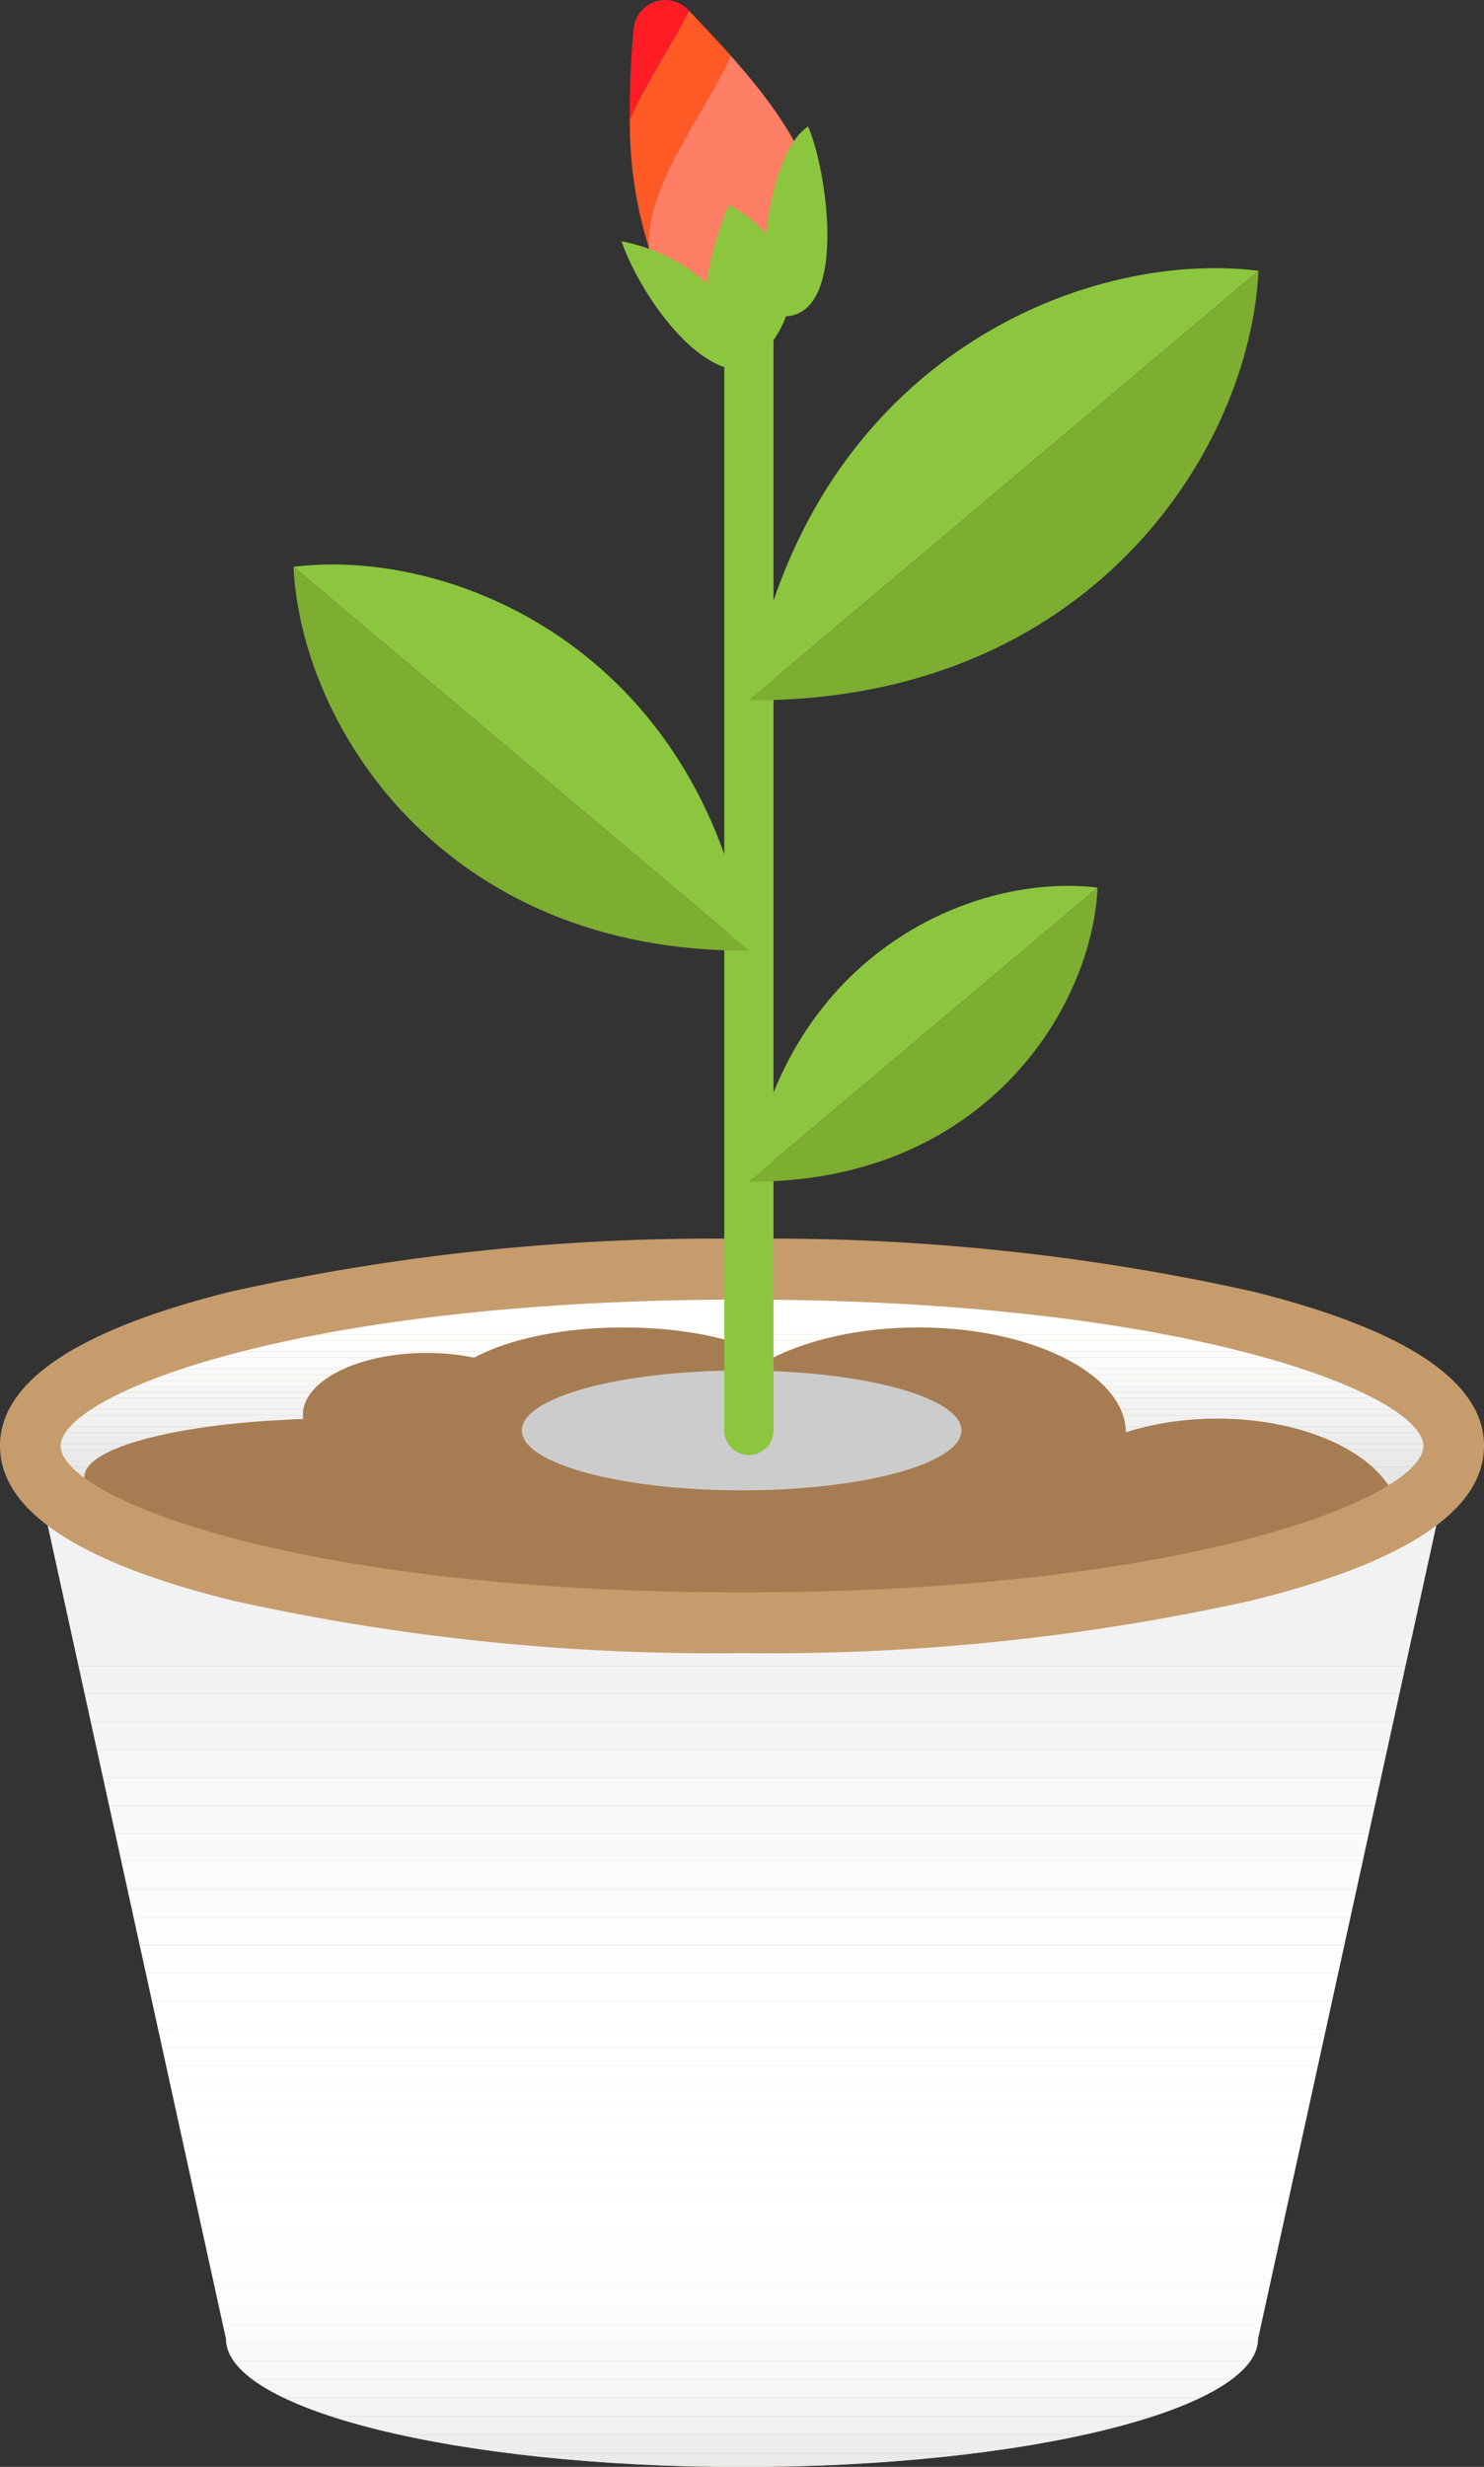 <svg id="sagyo_step4" xmlns="http://www.w3.org/2000/svg" xmlns:xlink="http://www.w3.org/1999/xlink" width="58.261" height="96.779" viewBox="0 0 58.261 96.779">
  <rect x="0" y="0" width="58.261" height="96.779" fill="#333333" stroke="none"/>
  <defs>
    <clipPath id="clip-path">
      <rect id="長方形_490" data-name="長方形 490" width="58.261" height="96.779" fill="none"/>
    </clipPath>
    <clipPath id="clip-path-3">
      <rect id="長方形_433" data-name="長方形 433" width="55.878" height="40.056" fill="none"/>
    </clipPath>
    <clipPath id="clip-path-4">
      <path id="パス_73" data-name="パス 73" d="M4.231,201.4l7.681,35.028c0,2.777,9.07,5.028,20.258,5.028s20.258-2.251,20.258-5.028L60.109,201.4Z" transform="translate(-4.231 -201.395)" fill="none"/>
    </clipPath>
    <clipPath id="clip-path-5">
      <rect id="長方形_486" data-name="長方形 486" width="55.878" height="13.868" fill="none"/>
    </clipPath>
    <clipPath id="clip-path-6">
      <path id="パス_75" data-name="パス 75" d="M60.109,183.709c0,3.83-12.509,6.934-27.939,6.934s-27.939-3.1-27.939-6.934,12.509-6.934,27.939-6.934,27.939,3.1,27.939,6.934" transform="translate(-4.231 -176.775)" fill="none"/>
    </clipPath>
    <clipPath id="clip-path-7">
      <path id="パス_83" data-name="パス 83" d="M4.231,181.679c0,3.829,12.509,6.934,27.939,6.934s27.939-3.1,27.939-6.934S47.6,174.744,32.17,174.744s-27.939,3.1-27.939,6.935" transform="translate(-4.231 -174.744)" fill="none"/>
    </clipPath>
    <clipPath id="clip-path-9">
      <rect id="長方形_488" data-name="長方形 488" width="17.26" height="4.701" fill="none"/>
    </clipPath>
  </defs>
  <g id="グループ_104" data-name="グループ 104" clip-path="url(#clip-path)">
    <g id="グループ_96" data-name="グループ 96">
      <g id="グループ_95" data-name="グループ 95" clip-path="url(#clip-path)">
        <path id="パス_72" data-name="パス 72" d="M4.231,201.4l7.681,35.028c0,2.777,9.07,5.028,20.258,5.028s20.258-2.251,20.258-5.028L60.109,201.4Z" transform="translate(-3.039 -144.672)" fill="#c69c6d"/>
        <g id="グループ_89" data-name="グループ 89" transform="translate(1.192 56.723)" style="mix-blend-mode: multiply;isolation: isolate">
          <g id="グループ_88" data-name="グループ 88">
            <g id="グループ_87" data-name="グループ 87" clip-path="url(#clip-path-3)">
              <g id="グループ_86" data-name="グループ 86" transform="translate(0)">
                <g id="グループ_85" data-name="グループ 85" clip-path="url(#clip-path-4)">
                  <rect id="長方形_395" data-name="長方形 395" width="55.878" height="8.638" transform="translate(0)" fill="#f2f2f2"/>
                  <rect id="長方形_396" data-name="長方形 396" width="55.878" height="1.095" transform="translate(0 8.638)" fill="#f2f2f2"/>
                  <rect id="長方形_397" data-name="長方形 397" width="55.878" height="1.095" transform="translate(0 9.734)" fill="#f4f4f4"/>
                  <rect id="長方形_398" data-name="長方形 398" width="55.878" height="1.095" transform="translate(0 10.829)" fill="#f5f5f5"/>
                  <rect id="長方形_399" data-name="長方形 399" width="55.878" height="1.095" transform="translate(0 11.925)" fill="#f6f6f6"/>
                  <rect id="長方形_400" data-name="長方形 400" width="55.878" height="1.095" transform="translate(0 13.02)" fill="#f8f8f8"/>
                  <rect id="長方形_401" data-name="長方形 401" width="55.878" height="1.095" transform="translate(0 14.115)" fill="#f9f9f9"/>
                  <rect id="長方形_402" data-name="長方形 402" width="55.878" height="1.095" transform="translate(0 15.211)" fill="#fafafa"/>
                  <rect id="長方形_403" data-name="長方形 403" width="55.878" height="1.095" transform="translate(0 16.306)" fill="#fbfbfb"/>
                  <rect id="長方形_404" data-name="長方形 404" width="55.878" height="1.095" transform="translate(0 17.402)" fill="#fcfcfc"/>
                  <rect id="長方形_405" data-name="長方形 405" width="55.878" height="1.095" transform="translate(0 18.497)" fill="#fdfdfd"/>
                  <rect id="長方形_406" data-name="長方形 406" width="55.878" height="1.095" transform="translate(0 19.593)" fill="#fefefe"/>
                  <rect id="長方形_407" data-name="長方形 407" width="55.878" height="1.095" transform="translate(0 20.688)" fill="#fff"/>
                  <rect id="長方形_408" data-name="長方形 408" width="55.878" height="1.095" transform="translate(0 21.783)" fill="#fff"/>
                  <rect id="長方形_409" data-name="長方形 409" width="55.878" height="0.723" transform="translate(0 22.879)" fill="#fff"/>
                  <rect id="長方形_410" data-name="長方形 410" width="55.878" height="0.723" transform="translate(0 23.602)" fill="#fff"/>
                  <rect id="長方形_411" data-name="長方形 411" width="55.878" height="0.723" transform="translate(0 24.325)" fill="#fff"/>
                  <rect id="長方形_412" data-name="長方形 412" width="55.878" height="0.723" transform="translate(0 25.048)" fill="#fff"/>
                  <rect id="長方形_413" data-name="長方形 413" width="55.878" height="0.723" transform="translate(0 25.771)" fill="#fff"/>
                  <rect id="長方形_414" data-name="長方形 414" width="55.878" height="0.723" transform="translate(0 26.494)" fill="#fff"/>
                  <rect id="長方形_415" data-name="長方形 415" width="55.878" height="0.723" transform="translate(0 27.217)" fill="#fff"/>
                  <rect id="長方形_416" data-name="長方形 416" width="55.878" height="0.723" transform="translate(0 27.94)" fill="#fff"/>
                  <rect id="長方形_417" data-name="長方形 417" width="55.878" height="0.723" transform="translate(0 28.663)" fill="#fff"/>
                  <rect id="長方形_418" data-name="長方形 418" width="55.878" height="0.723" transform="translate(0 29.386)" fill="#fff"/>
                  <rect id="長方形_419" data-name="長方形 419" width="55.878" height="0.723" transform="translate(0 30.109)" fill="#fff"/>
                  <rect id="長方形_420" data-name="長方形 420" width="55.878" height="0.723" transform="translate(0 30.832)" fill="#fefefe"/>
                  <rect id="長方形_421" data-name="長方形 421" width="55.878" height="0.723" transform="translate(0 31.555)" fill="#fefefe"/>
                  <rect id="長方形_422" data-name="長方形 422" width="55.878" height="0.723" transform="translate(0 32.278)" fill="#fdfdfd"/>
                  <rect id="長方形_423" data-name="長方形 423" width="55.878" height="0.723" transform="translate(0 33.001)" fill="#fdfdfd"/>
                  <rect id="長方形_424" data-name="長方形 424" width="55.878" height="0.723" transform="translate(0 33.724)" fill="#fcfcfc"/>
                  <rect id="長方形_425" data-name="長方形 425" width="55.878" height="0.723" transform="translate(0 34.447)" fill="#fbfbfb"/>
                  <rect id="長方形_426" data-name="長方形 426" width="55.878" height="0.723" transform="translate(0 35.17)" fill="#fafafa"/>
                  <rect id="長方形_427" data-name="長方形 427" width="55.878" height="0.723" transform="translate(0 35.894)" fill="#f8f8f8"/>
                  <rect id="長方形_428" data-name="長方形 428" width="55.878" height="0.723" transform="translate(0 36.617)" fill="#f6f6f6"/>
                  <rect id="長方形_429" data-name="長方形 429" width="55.878" height="0.723" transform="translate(0 37.34)" fill="#f4f4f4"/>
                  <rect id="長方形_430" data-name="長方形 430" width="55.878" height="0.723" transform="translate(0 38.063)" fill="#f1f1f1"/>
                  <rect id="長方形_431" data-name="長方形 431" width="55.878" height="0.723" transform="translate(0 38.786)" fill="#eee"/>
                  <rect id="長方形_432" data-name="長方形 432" width="55.878" height="0.547" transform="translate(0 39.509)" fill="#eaeaea"/>
                </g>
              </g>
            </g>
          </g>
        </g>
        <path id="パス_74" data-name="パス 74" d="M60.109,183.709c0,3.83-12.509,6.934-27.939,6.934s-27.94-3.1-27.94-6.934,12.509-6.934,27.94-6.934,27.939,3.1,27.939,6.934" transform="translate(-3.039 -126.986)" fill="#c69c6d"/>
        <g id="グループ_94" data-name="グループ 94" transform="translate(1.192 49.789)" style="mix-blend-mode: multiply;isolation: isolate">
          <g id="グループ_93" data-name="グループ 93">
            <g id="グループ_92" data-name="グループ 92" clip-path="url(#clip-path-5)">
              <g id="グループ_91" data-name="グループ 91" transform="translate(0 0)">
                <g id="グループ_90" data-name="グループ 90" clip-path="url(#clip-path-6)">
                  <rect id="長方形_434" data-name="長方形 434" width="55.878" height="2.565" transform="translate(0 0)" fill="#fff"/>
                  <rect id="長方形_435" data-name="長方形 435" width="55.878" height="0.226" transform="translate(0 2.565)" fill="#fff"/>
                  <rect id="長方形_436" data-name="長方形 436" width="55.878" height="0.226" transform="translate(0 2.791)" fill="#fefefe"/>
                  <rect id="長方形_437" data-name="長方形 437" width="55.878" height="0.226" transform="translate(0 3.017)" fill="#fdfdfd"/>
                  <rect id="長方形_438" data-name="長方形 438" width="55.878" height="0.226" transform="translate(0 3.243)" fill="#fcfcfc"/>
                  <rect id="長方形_439" data-name="長方形 439" width="55.878" height="0.226" transform="translate(0 3.469)" fill="#fbfbfb"/>
                  <rect id="長方形_440" data-name="長方形 440" width="55.878" height="0.226" transform="translate(0 3.695)" fill="#fafafa"/>
                  <rect id="長方形_441" data-name="長方形 441" width="55.878" height="0.226" transform="translate(0 3.921)" fill="#f9f9f9"/>
                  <rect id="長方形_442" data-name="長方形 442" width="55.878" height="0.226" transform="translate(0 4.147)" fill="#f8f8f8"/>
                  <rect id="長方形_443" data-name="長方形 443" width="55.878" height="0.226" transform="translate(0 4.373)" fill="#f7f7f7"/>
                  <rect id="長方形_444" data-name="長方形 444" width="55.878" height="0.226" transform="translate(0 4.599)" fill="#f6f6f6"/>
                  <rect id="長方形_445" data-name="長方形 445" width="55.878" height="0.226" transform="translate(0 4.825)" fill="#f5f5f5"/>
                  <rect id="長方形_446" data-name="長方形 446" width="55.878" height="0.226" transform="translate(0 5.051)" fill="#f4f4f4"/>
                  <rect id="長方形_447" data-name="長方形 447" width="55.878" height="0.226" transform="translate(0 5.276)" fill="#f3f3f3"/>
                  <rect id="長方形_448" data-name="長方形 448" width="55.878" height="0.226" transform="translate(0 5.503)" fill="#f2f2f2"/>
                  <rect id="長方形_449" data-name="長方形 449" width="55.878" height="0.226" transform="translate(0 5.729)" fill="#f1f1f1"/>
                  <rect id="長方形_450" data-name="長方形 450" width="55.878" height="0.226" transform="translate(0 5.954)" fill="#f0f0f0"/>
                  <rect id="長方形_451" data-name="長方形 451" width="55.878" height="0.226" transform="translate(0 6.181)" fill="#efefef"/>
                  <rect id="長方形_452" data-name="長方形 452" width="55.878" height="0.226" transform="translate(0 6.406)" fill="#eee"/>
                  <rect id="長方形_453" data-name="長方形 453" width="55.878" height="0.226" transform="translate(0 6.632)" fill="#ededed"/>
                  <rect id="長方形_454" data-name="長方形 454" width="55.878" height="0.226" transform="translate(0 6.859)" fill="#ececec"/>
                  <rect id="長方形_455" data-name="長方形 455" width="55.878" height="0.226" transform="translate(0 7.084)" fill="#ebebeb"/>
                  <rect id="長方形_456" data-name="長方形 456" width="55.878" height="0.226" transform="translate(0 7.31)" fill="#eaeaea"/>
                  <rect id="長方形_457" data-name="長方形 457" width="55.878" height="0.226" transform="translate(0 7.536)" fill="#e9e9e9"/>
                  <rect id="長方形_458" data-name="長方形 458" width="55.878" height="0.226" transform="translate(0 7.762)" fill="#e8e8e8"/>
                  <rect id="長方形_459" data-name="長方形 459" width="55.878" height="0.226" transform="translate(0 7.988)" fill="#e7e7e7"/>
                  <rect id="長方形_460" data-name="長方形 460" width="55.878" height="0.226" transform="translate(0 8.214)" fill="#e6e6e6"/>
                  <rect id="長方形_461" data-name="長方形 461" width="55.878" height="0.226" transform="translate(0 8.44)" fill="#e5e5e5"/>
                  <rect id="長方形_462" data-name="長方形 462" width="55.878" height="0.226" transform="translate(0 8.666)" fill="#e4e4e4"/>
                  <rect id="長方形_463" data-name="長方形 463" width="55.878" height="0.226" transform="translate(0 8.892)" fill="#e3e3e3"/>
                  <rect id="長方形_464" data-name="長方形 464" width="55.878" height="0.226" transform="translate(0 9.118)" fill="#e2e2e2"/>
                  <rect id="長方形_465" data-name="長方形 465" width="55.878" height="0.226" transform="translate(0 9.344)" fill="#e1e1e1"/>
                  <rect id="長方形_466" data-name="長方形 466" width="55.878" height="0.226" transform="translate(0 9.57)" fill="#e0e0e0"/>
                  <rect id="長方形_467" data-name="長方形 467" width="55.878" height="0.226" transform="translate(0 9.796)" fill="#dfdfdf"/>
                  <rect id="長方形_468" data-name="長方形 468" width="55.878" height="0.226" transform="translate(0 10.022)" fill="#dedede"/>
                  <rect id="長方形_469" data-name="長方形 469" width="55.878" height="0.226" transform="translate(0 10.248)" fill="#ddd"/>
                  <rect id="長方形_470" data-name="長方形 470" width="55.878" height="0.226" transform="translate(0 10.474)" fill="#dcdcdc"/>
                  <rect id="長方形_471" data-name="長方形 471" width="55.878" height="0.226" transform="translate(0 10.7)" fill="#dbdbdb"/>
                  <rect id="長方形_472" data-name="長方形 472" width="55.878" height="0.226" transform="translate(0 10.926)" fill="#dadada"/>
                  <rect id="長方形_473" data-name="長方形 473" width="55.878" height="0.226" transform="translate(0 11.152)" fill="#d8d8d8"/>
                  <rect id="長方形_474" data-name="長方形 474" width="55.878" height="0.226" transform="translate(0 11.378)" fill="#d7d7d7"/>
                  <rect id="長方形_475" data-name="長方形 475" width="55.878" height="0.226" transform="translate(0 11.604)" fill="#d6d6d6"/>
                  <rect id="長方形_476" data-name="長方形 476" width="55.878" height="0.226" transform="translate(0 11.83)" fill="#d5d5d5"/>
                  <rect id="長方形_477" data-name="長方形 477" width="55.878" height="0.226" transform="translate(0 12.056)" fill="#d4d4d4"/>
                  <rect id="長方形_478" data-name="長方形 478" width="55.878" height="0.226" transform="translate(0 12.282)" fill="#d3d3d3"/>
                  <rect id="長方形_479" data-name="長方形 479" width="55.878" height="0.226" transform="translate(0 12.508)" fill="#d2d2d2"/>
                  <rect id="長方形_480" data-name="長方形 480" width="55.878" height="0.226" transform="translate(0 12.734)" fill="#d1d1d1"/>
                  <rect id="長方形_481" data-name="長方形 481" width="55.878" height="0.226" transform="translate(0 12.96)" fill="#d0d0d0"/>
                  <rect id="長方形_482" data-name="長方形 482" width="55.878" height="0.226" transform="translate(0 13.186)" fill="#cfcfcf"/>
                  <rect id="長方形_483" data-name="長方形 483" width="55.878" height="0.226" transform="translate(0 13.412)" fill="#cecece"/>
                  <rect id="長方形_484" data-name="長方形 484" width="55.878" height="0.226" transform="translate(0 13.638)" fill="#cdcdcd"/>
                  <rect id="長方形_485" data-name="長方形 485" width="55.878" height="0.005" transform="translate(0 13.864)" fill="#ccc"/>
                </g>
              </g>
            </g>
          </g>
        </g>
      </g>
    </g>
    <g id="グループ_98" data-name="グループ 98" transform="translate(1.192 49.217)">
      <g id="グループ_97" data-name="グループ 97" clip-path="url(#clip-path-7)">
        <path id="パス_76" data-name="パス 76" d="M31.634,199.876c0,1.264-4.449,2.288-9.937,2.288s-9.936-1.024-9.936-2.288,4.449-2.288,9.936-2.288,9.937,1.024,9.937,2.288" transform="translate(-9.64 -191.154)" fill="#a67c52"/>
        <path id="パス_77" data-name="パス 77" d="M75.583,187.828c0,1.619-3.265,2.931-7.292,2.931S61,189.447,61,187.828s3.265-2.931,7.291-2.931,7.292,1.312,7.292,2.931" transform="translate(-45.011 -182.037)" fill="#a67c52"/>
        <path id="パス_78" data-name="パス 78" d="M115.37,189.043c0,2.29-3.649,4.146-8.149,4.146s-8.15-1.856-8.15-4.146,3.649-4.146,8.15-4.146,8.149,1.856,8.149,4.146" transform="translate(-72.359 -182.037)" fill="#a67c52"/>
        <path id="パス_79" data-name="パス 79" d="M144.249,201.591c0-2.211,3.206-4,7.16-4s7.161,1.792,7.161,4-3.206,4-7.161,4-7.16-1.792-7.16-4" transform="translate(-104.813 -191.154)" fill="#a67c52"/>
        <path id="パス_80" data-name="パス 80" d="M76.38,208.748c0-3.08-8.9-5.576-19.873-5.576s-19.873,2.5-19.873,5.576,8.9,5.576,19.873,5.576,19.873-2.5,19.873-5.576" transform="translate(-27.508 -195.165)" fill="#a67c52"/>
        <path id="パス_81" data-name="パス 81" d="M31.312,202.092c0-2.487-3.808-4.5-8.507-4.5s-8.507,2.016-8.507,4.5,3.809,4.5,8.507,4.5,8.507-2.016,8.507-4.5" transform="translate(-11.463 -191.154)" fill="#a67c52"/>
        <path id="パス_82" data-name="パス 82" d="M51.94,190.881c0,1.342-2.176,2.431-4.861,2.431s-4.861-1.088-4.861-2.431,2.176-2.431,4.861-2.431,4.861,1.088,4.861,2.431" transform="translate(-31.519 -184.59)" fill="#a67c52"/>
      </g>
    </g>
    <g id="グループ_103" data-name="グループ 103">
      <g id="グループ_102" data-name="グループ 102" clip-path="url(#clip-path)">
        <path id="パス_84" data-name="パス 84" d="M29.131,188.8A87.1,87.1,0,0,1,9.088,186.73C3.058,185.234,0,183.2,0,180.671s3.058-4.563,9.088-6.059a87.119,87.119,0,0,1,20.043-2.066,87.119,87.119,0,0,1,20.043,2.066c6.03,1.5,9.088,3.535,9.088,6.059s-3.058,4.563-9.088,6.059A87.1,87.1,0,0,1,29.131,188.8m0-13.868c-17.561,0-26.748,3.738-26.748,5.743s9.186,5.743,26.748,5.743,26.748-3.738,26.748-5.743-9.186-5.743-26.748-5.743" transform="translate(0 -123.947)" fill="#c69c6d"/>
        <g id="グループ_101" data-name="グループ 101" transform="translate(20.485 53.766)" style="mix-blend-mode: multiply;isolation: isolate">
          <g id="グループ_100" data-name="グループ 100">
            <g id="グループ_99" data-name="グループ 99" clip-path="url(#clip-path-9)">
              <path id="パス_85" data-name="パス 85" d="M89.991,193.247c0,1.3-3.864,2.351-8.63,2.351s-8.63-1.053-8.63-2.351,3.864-2.351,8.63-2.351,8.63,1.053,8.63,2.351" transform="translate(-72.731 -190.896)" fill="#ccc"/>
            </g>
          </g>
        </g>
        <path id="パス_86" data-name="パス 86" d="M101.923,78.742a.966.966,0,0,1-.966-.966V31.117a.966.966,0,0,1,1.932,0V77.776a.966.966,0,0,1-.966.966" transform="translate(-72.522 -21.659)" fill="#8cc63f"/>
        <path id="パス_87" data-name="パス 87" d="M104.354,135l13.7-11.535c-4.739-.591-12.185,2.454-13.7,11.535" transform="translate(-74.962 -88.641)" fill="#8cc63f"/>
        <path id="パス_88" data-name="パス 88" d="M104.354,135.182l13.7-11.535c-.225,4.77-4.5,11.589-13.7,11.535" transform="translate(-74.962 -88.822)" fill="#7dad31"/>
        <path id="パス_89" data-name="パス 89" d="M58.8,93.777,40.913,78.719c6.186-.772,15.907,3.2,17.887,15.058" transform="translate(-29.39 -56.481)" fill="#8cc63f"/>
        <path id="パス_90" data-name="パス 90" d="M58.8,94.013,40.913,78.955c.294,6.228,5.868,15.128,17.887,15.058" transform="translate(-29.39 -56.717)" fill="#7dad31"/>
        <path id="パス_91" data-name="パス 91" d="M104.354,54.306l20.016-16.85c-6.923-.864-17.8,3.585-20.016,16.85" transform="translate(-74.962 -26.832)" fill="#8cc63f"/>
        <path id="パス_92" data-name="パス 92" d="M104.354,54.57,124.37,37.72c-.329,6.969-6.567,16.929-20.016,16.85" transform="translate(-74.962 -27.096)" fill="#7dad31"/>
        <path id="パス_93" data-name="パス 93" d="M91.746,3.252c-.564-.631-1.128-1.222-1.635-1.759-.594,1.191-1.643,2.742-2.326,4.269a16.547,16.547,0,0,0,.766,5.082c-.247-2.392,2.4-5.661,3.2-7.593" transform="translate(-63.06 -1.072)" fill="#ff5925"/>
        <path id="パス_94" data-name="パス 94" d="M90.077.393a1.246,1.246,0,0,0-2.147.741,33.229,33.229,0,0,0-.154,3.555C88.46,3.162,89.51,1.611,90.1.42L90.077.393" transform="translate(-63.052 0)" fill="#ff1d25"/>
        <path id="パス_95" data-name="パス 95" d="M93.659,7.737c-.795,1.931-3.442,5.2-3.2,7.593a5.776,5.776,0,0,0,3.624,3.92c5.423-3.8,2.512-8.218-.428-11.513" transform="translate(-64.973 -5.558)" fill="#ff7e66"/>
        <path id="パス_96" data-name="パス 96" d="M99.864,35.091c-1.943-.648-1.943-3.239-.648-6.478.972.324,4.535,3.239.648,6.478" transform="translate(-70.623 -20.554)" fill="#8cc63f"/>
        <path id="パス_97" data-name="パス 97" d="M106.4,24.936c-.282-1.127,0-6.2,1.69-7.323.845,1.972,1.69,8.45-1.69,7.323" transform="translate(-76.363 -12.652)" fill="#8cc63f"/>
        <path id="パス_98" data-name="パス 98" d="M90.585,35.866a6.975,6.975,0,0,0-3.943-2.253c.563,1.69,2.817,5.351,5.07,5.07-.282-.845-1.127-2.817-1.127-2.817" transform="translate(-62.239 -24.146)" fill="#8cc63f"/>
      </g>
    </g>
  </g>
</svg>
